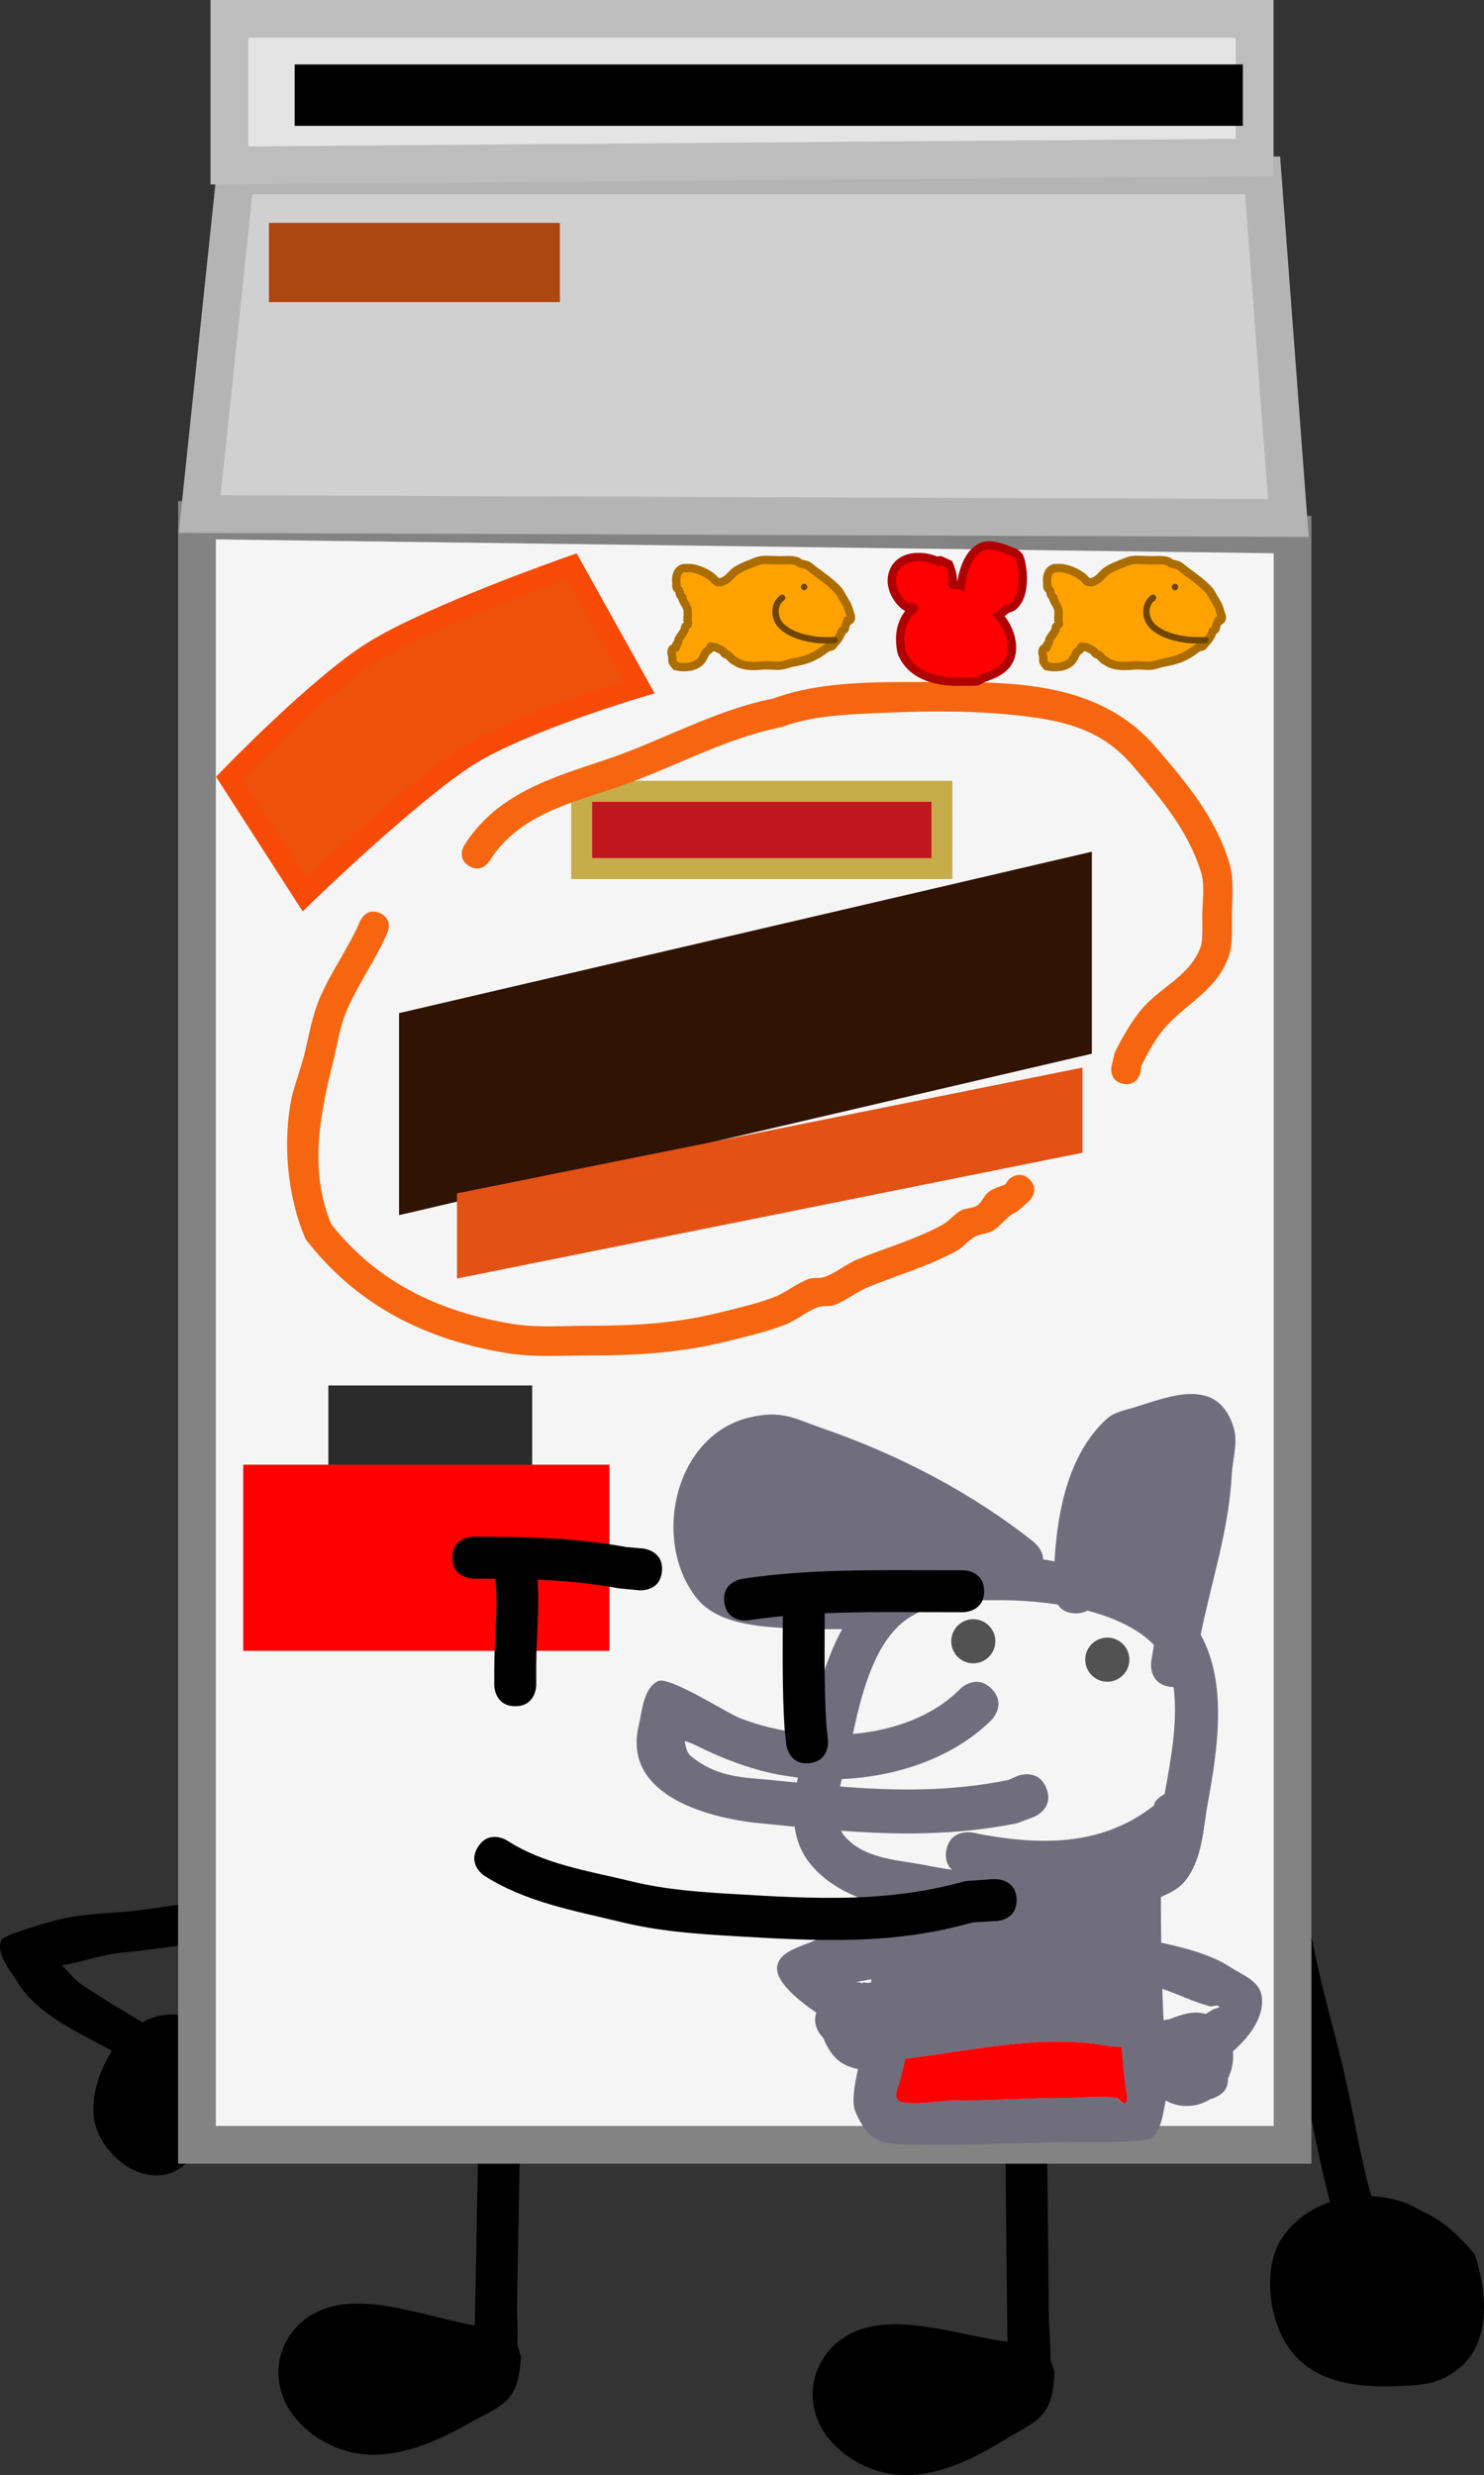 <svg version="1.1" xmlns="http://www.w3.org/2000/svg" xmlns:xlink="http://www.w3.org/1999/xlink" width="176.919" height="294.9" viewBox="0,0,176.919,294.9"><rect x="0" y="0" width="176.919" height="294.9" fill="#333333" stroke="none"/><g transform="translate(-545.628,-211.425)"><g stroke-miterlimit="10"><path d="M562.599,452.368c1.408,-0.767 3.018,-1.116 4.771,-0.833c1.696,0.274 3.076,1.066 4.139,2.172c0.249,0.074 0.484,0.144 0.703,0.208c3.039,3.649 4.472,3.99 3.472,9.694c-0.528,3.015 -3.577,4.976 -6.659,5.398c-0.384,0.105 -0.79,0.178 -1.218,0.215c-0.675,0.551 -1.385,1.026 -2.215,1.235c-4.209,1.062 -8.632,-3.283 -8.827,-7.226c-0.114,-2.303 0.644,-4.967 2.05,-7.179c0.041,-0.103 0.083,-0.205 0.128,-0.304c-4.042,-2.186 -8.933,-4.339 -11.22,-8.147c-0.922,-1.535 -2.593,-3.335 -1.949,-5.005c0.259,-0.671 6.334,-2.38 7.594,-2.631c3.165,-0.631 6.376,-0.584 9.547,-1.025c5.739,-0.798 11.104,-1.823 16.942,-1.823c0,0 2.5,0 2.5,2.5c0,2.5 -2.5,2.5 -2.5,2.5c-6.78,0 -13.245,1.359 -19.954,1.988c-2.024,0.19 -4.673,1.147 -6.899,1.467c0.8,0.815 1.512,1.752 2.458,2.378c2.299,1.521 4.704,2.994 7.139,4.421z" fill="#000000" stroke="none" stroke-width="0.5" stroke-linecap="butt"/><path d="M709.108,473.086c2.166,0.089 4.295,0.693 6.081,1.827c2.337,1.001 4.056,2.56 6.226,5.043c1.371,4.033 2.163,10.192 -1.649,13.48c-2.358,2.034 -4.418,2.156 -7.216,2.276c-6.254,0.269 -12.292,-0.669 -14.661,-7.289c-1.091,-3.05 -1.32,-7.327 0.484,-10.194c1.35,-2.145 3.448,-3.632 5.816,-4.44c-1.242,-4.677 -2.055,-9.379 -3.17,-14.211c-1.227,-5.315 -2.813,-10.537 -3.822,-15.904c0,0 -0.461,-2.457 1.996,-2.918c2.457,-0.461 2.918,1.996 2.918,1.996c0.99,5.297 2.568,10.45 3.778,15.696c1.143,4.955 1.849,9.802 3.218,14.636z" fill="#000000" stroke="none" stroke-width="0.5" stroke-linecap="butt"/><path d="M607.744,492.277c-0.315,4.544 -1.426,5.468 -5.207,7.321c-5.448,3.102 -12.783,6.841 -19.561,1.924c-6.634,-4.812 -4.739,-13.022 1.568,-15.096c5.18,-1.703 12.138,1.107 17.694,2.07c0.024,-1.449 0.064,-3.448 0.066,-3.574c0.126,-6.698 0.253,-13.397 0.379,-20.095c0,0 0.047,-2.512 2.528,-2.127c2.481,0.385 2.434,2.897 2.434,2.897c-0.126,6.698 -0.253,13.397 -0.379,20.095c-0.023,1.24 0.13,3.225 0.031,5.083z" fill="#000000" stroke="none" stroke-width="0.5" stroke-linecap="butt"/><path d="M671.341,494.024c-0.182,4.557 -1.265,5.523 -4.986,7.52c-5.35,3.309 -12.565,7.326 -19.477,2.663c-6.765,-4.563 -5.113,-12.847 1.125,-15.16c5.123,-1.899 12.152,0.649 17.729,1.402c-0.019,-1.45 -0.037,-3.451 -0.039,-3.578c-0.069,-6.705 -0.139,-13.411 -0.208,-20.116c0,0 -0.026,-2.515 2.463,-2.223c2.489,0.291 2.515,2.806 2.515,2.806c0.069,6.705 0.139,13.411 0.208,20.116c0.013,1.242 0.224,3.222 0.179,5.083z" fill="#000000" stroke="none" stroke-width="0.5" stroke-linecap="butt"/><path d="M699.725,275.123v191.851h-130.614v-193.562z" fill="#f5f5f5" stroke="#838383" stroke-width="4.5" stroke-linecap="round"/><path d="M569.432,272.67l4.248,-40.352h122.473l3.068,40.824z" fill="#d0d0d0" stroke="#b4b4b4" stroke-width="4.5" stroke-linecap="round"/><path d="M572.972,231.137v-17.462h122.237v16.519z" fill="#e4e4e4" stroke="#bdbdbd" stroke-width="4.5" stroke-linecap="round"/><path d="M574.623,408.121v-22.182h43.656v22.182z" fill="#ff0000" stroke="none" stroke-width="0" stroke-linecap="butt"/><path d="M584.771,385.939v-9.439h24.306v9.439z" fill="#2c2b2b" stroke="none" stroke-width="0" stroke-linecap="butt"/><path d="M593.201,356.206v-24.07l82.593,-19.232v24.07z" fill="#301303" stroke="none" stroke-width="0" stroke-linecap="butt"/><path d="M600.109,363.757v-10.147l74.569,-14.985v10.147z" fill="#e35115" stroke="none" stroke-width="0" stroke-linecap="butt"/><path d="M614.976,314.91v-9.203h42.948v9.203z" fill="#c1161e" stroke="#c6ac4b" stroke-width="2.5" stroke-linecap="butt"/><path d="M668.379,351.966c1.251,1.251 0,2.503 0,2.503l-1.498,1.319c-1.101,0.429 -1.793,1.548 -2.777,2.202c-0.67,0.445 -1.574,0.408 -2.276,0.8c-0.783,0.437 -1.339,1.217 -2.124,1.652c-3.251,1.801 -7.092,2.91 -10.541,4.322c-1.442,0.591 -2.672,1.646 -4.139,2.171c-0.583,0.209 -1.264,0.006 -1.845,0.221c-1.403,0.52 -2.57,1.562 -3.964,2.106c-2.202,0.86 -4.53,1.383 -6.818,1.955c-5.567,1.392 -10.746,1.705 -16.476,1.705c-3.199,0 -6.536,0.246 -9.712,-0.257c-9.79,-1.551 -18.077,-5.719 -24.141,-13.592c-2.185,-5.013 -2.807,-11.655 -1.623,-17.075c0.133,-0.608 1.257,-4.09 1.43,-4.783c0.625,-2.501 0.934,-4.747 1.991,-7.14c1.371,-3.105 3.389,-5.836 4.707,-8.939c0,0 0.697,-1.627 2.324,-0.93c1.627,0.697 0.93,2.324 0.93,2.324c-1.348,3.122 -3.336,5.877 -4.732,8.995c-0.978,2.185 -1.211,4.25 -1.785,6.547c-1.59,6.355 -2.827,12.907 -0.193,19.203c5.478,6.959 12.939,10.486 21.639,11.893c2.981,0.482 6.165,0.215 9.166,0.215c5.443,0 10.333,-0.278 15.617,-1.599c2.145,-0.536 4.33,-1.021 6.397,-1.821c1.427,-0.552 2.628,-1.6 4.059,-2.141c0.607,-0.23 1.318,-0.038 1.931,-0.251c1.387,-0.482 2.527,-1.515 3.884,-2.077c3.334,-1.38 7.086,-2.423 10.225,-4.173c0.783,-0.437 1.339,-1.217 2.124,-1.652c0.602,-0.334 1.399,-0.233 1.971,-0.616c0.583,-0.39 0.794,-1.189 1.356,-1.61c0.586,-0.44 1.335,-0.606 2.002,-0.908l0.39,-0.569c0,0 1.251,-1.251 2.503,0z" fill="#f66610" stroke="none" stroke-width="0.5" stroke-linecap="butt"/><path d="M679.523,340.558c-1.735,-0.347 -1.388,-2.083 -1.388,-2.083l0.388,-1.624c0.969,-1.927 2.099,-3.996 3.581,-5.595c2.26,-2.438 5.545,-3.717 6.706,-7.152c0.22,-0.652 0.146,-2.981 0.145,-3.452c-0.001,-1.651 0.358,-3.787 -0.16,-5.387c-1.612,-4.976 -4.597,-8.48 -7.917,-12.349c-3.231,-3.926 -7.033,-5.306 -11.874,-5.997c-6.786,-0.969 -13.604,-0.794 -20.446,-0.456c-3.194,0.158 -6.727,0.443 -9.735,1.585c-7.118,1.435 -13.182,5.022 -20,7.297c-5.637,1.881 -11.548,3.381 -14.854,8.693c0,0 -0.938,1.501 -2.439,0.563c-1.501,-0.938 -0.563,-2.439 -0.563,-2.439c3.836,-6.114 10.253,-8.017 16.767,-10.185c6.856,-2.282 12.947,-5.911 20.117,-7.333c5.381,-1.995 11.786,-1.956 17.476,-1.956c10.121,0 21.13,-0.518 28.253,7.943c3.581,4.183 6.954,8.195 8.601,13.608c0.608,1.997 0.314,4.356 0.312,6.412c-0.001,1.317 0.095,3.295 -0.327,4.571c-1.342,4.06 -4.824,5.561 -7.453,8.423c-1.253,1.364 -2.212,3.148 -3.026,4.788l-0.084,0.735c0,0 -0.347,1.735 -2.083,1.388z" fill="#f66610" stroke="none" stroke-width="0.5" stroke-linecap="butt"/><path d="M572.972,304.133c0,0 10.677,-11.075 17.257,-15.144c7.002,-4.331 23.568,-10.105 23.568,-10.105l8.023,14.395c0,0 -13.831,4.117 -20.181,8.062c-6.898,4.286 -19.7,16.716 -19.7,16.716z" fill="#ee510c" stroke="#f74a06" stroke-width="2.5" stroke-linecap="round"/><path d="M577.691,247.42v-9.439h34.689v9.439z" fill="#ae4611" stroke="none" stroke-width="0" stroke-linecap="butt"/><path d="M580.759,226.418v-7.315h113.034v7.315z" fill="#000000" stroke="none" stroke-width="0" stroke-linecap="butt"/><path d="M646.691,285.402c-0.009,-0 -0.019,-0.001 -0.028,-0.001c-0.071,0.178 -0.16,0.35 -0.232,0.527c-0.059,0.144 -0.029,0.323 -0.112,0.455c-0.074,0.119 -0.247,0.147 -0.332,0.258c-0.07,0.091 -0.065,0.221 -0.116,0.324c-0.227,0.461 -0.419,0.758 -0.775,1.104c-0.113,0.109 -0.168,0.279 -0.302,0.361c-0.133,0.082 -0.312,0.048 -0.457,0.105c-0.136,0.053 -1.016,0.803 -2.043,1.247c-1.024,0.442 -2.196,0.577 -2.43,0.645c-0.415,0.119 -0.801,0.27 -1.242,0.307c-0.643,0.055 -1.306,-0.086 -1.949,-0.029c-0.926,0.081 -2.035,0.168 -2.926,-0.232c-0.256,-0.115 -0.474,-0.309 -0.733,-0.417c-0.22,-0.169 -0.371,-0.418 -0.592,-0.585c-0.112,-0.085 -0.278,-0.076 -0.39,-0.162c-0.104,-0.08 -0.13,-0.235 -0.234,-0.315c-0.199,-0.153 -0.441,-0.239 -0.655,-0.369c-0.171,-0.104 -0.39,-0.095 -0.589,-0.115c-0.068,-0.007 -0.144,-0.095 -0.198,-0.054c-0.089,0.068 -0.064,0.223 -0.136,0.31c-0.146,0.174 -0.388,0.267 -0.495,0.468c-0.202,0.379 -0.359,0.809 -0.702,1.101c-0.733,0.624 -1.923,0.683 -2.807,0.466c-0.132,-0.175 -0.312,-0.322 -0.396,-0.524c-0.061,-0.147 -0.001,-0.317 -0.018,-0.475c-0.039,-0.352 -0.224,-0.671 -0.013,-1.037c0.075,-0.13 0.312,-0.069 0.413,-0.18c0.067,-0.074 -0.017,-0.207 0.022,-0.299c0.05,-0.119 0.181,-0.19 0.234,-0.308c0.055,-0.122 0.02,-0.275 0.08,-0.394c0.184,-0.365 0.531,-0.698 0.699,-1.075c0.057,-0.128 0.021,-0.291 0.09,-0.413c0.066,-0.117 0.234,-0.153 0.295,-0.273c0.096,-0.186 -0.03,-0.42 -0.03,-0.631c0,-0.333 0.073,-0.769 0.007,-1.095c-0.071,-0.354 -0.315,-0.745 -0.497,-1.05l-0.113,-0.313c0,0 -0.016,-0.047 -0.019,-0.114c-0.102,-0.098 -0.19,-0.213 -0.279,-0.401c-0.056,-0.119 -0.017,-0.268 -0.075,-0.385c-0.079,-0.161 -0.262,-0.262 -0.326,-0.43c-0.057,-0.151 -0.003,-0.321 -0.02,-0.481c-0.077,-0.702 0.006,-1.517 0.81,-1.799c0.047,-0.016 0.85,-0.015 0.941,-0.004c0.902,0.109 2.274,0.718 2.828,1.422c0.403,0.454 0.905,0.244 1.362,-0.049c0.39,-0.251 0.694,-0.714 1.08,-0.989c0.6,-0.428 1.294,-0.697 1.956,-0.952c0.445,-0.171 0.77,-0.352 1.271,-0.395c0.673,-0.057 1.388,0.019 2.065,0.029c0.65,0.01 1.472,-0.109 2.089,0.136c0.14,0.055 0.243,0.184 0.384,0.237c0.297,0.113 0.636,0.117 0.914,0.274c0.185,0.104 0.568,0.458 0.733,0.577c0.99,0.707 1.935,1.389 2.777,2.265c0.36,0.374 0.471,0.788 0.77,1.192c0.104,0.261 0.293,0.482 0.406,0.74c0.159,0.361 0.246,0.812 0.396,1.19l0.028,0.223c0,0 0,0.39 -0.39,0.384z" fill="#ffa200" stroke="#ac6d00" stroke-width="1" stroke-linecap="butt"/><path d="M641.107,281.362c0,-0.213 0.172,-0.385 0.385,-0.385c0.213,0 0.385,0.172 0.385,0.385c0,0.213 -0.172,0.385 -0.385,0.385c-0.213,0 -0.385,-0.172 -0.385,-0.385z" fill="#6f4600" stroke="none" stroke-width="0.5" stroke-linecap="butt"/><path d="M645.511,287.707c0,0.385 -0.385,0.385 -0.385,0.385h-0.4c-0.772,0 -1.522,0.022 -2.283,-0.129c-1.387,-0.198 -3.123,-0.749 -4.075,-1.85c-0.958,-1.109 -0.9,-2.873 0.278,-3.769c0,0 0.311,-0.226 0.538,0.085c0.226,0.311 -0.085,0.538 -0.085,0.538c-0.85,0.576 -0.789,1.902 -0.153,2.638c0.835,0.967 2.417,1.427 3.626,1.6c0.716,0.144 1.425,0.118 2.153,0.118h0.4c0,0 0.385,0 0.385,0.385z" fill="#6f4600" stroke="none" stroke-width="0.5" stroke-linecap="butt"/><path d="M657.366,278.279c0.191,-0.094 0.381,-0.094 0.381,-0.094l1.014,0.466c0.246,0.59 0.436,1.221 0.468,1.859c0.009,0.184 -0.128,0.386 -0.044,0.55c0.053,0.103 0.232,0.013 0.346,0.037c0.216,0.045 0.451,0.053 0.657,0.127c0.226,-1.706 0.886,-4.136 2.732,-4.735c0.813,-0.264 2.217,0.197 2.98,0.511c0.411,0.169 0.877,0.313 1.163,0.654c0.271,0.323 0.448,1.615 0.475,2.074c0.078,1.328 -0.037,2.978 -1.106,3.928c-0.218,0.194 -0.55,0.21 -0.798,0.364c-0.341,0.212 -0.642,0.572 -0.953,0.741c1.438,1.517 2.32,4.378 0.787,6.017c-0.709,0.759 -1.615,1.066 -2.533,1.408c-0.315,0.118 -0.582,0.363 -0.91,0.437c-0.121,0.028 -2.122,0.021 -2.227,0.021c-2.73,-0.002 -5.635,-0.791 -6.687,-3.531c-0.277,-1.424 -0.254,-2.766 0.479,-4.074c0.145,-0.259 0.327,-0.497 0.517,-0.725c0.139,-0.167 0.56,-0.262 0.465,-0.457c-0.103,-0.212 -0.491,0.061 -0.706,-0.036c-0.821,-0.372 -1.563,-1.465 -1.784,-2.305c-0.091,-0.347 -0.154,-0.71 -0.128,-1.068c0.204,-2.809 3.359,-3.128 5.411,-2.166z" fill="#ff0000" stroke="#ae0000" stroke-width="1" stroke-linecap="butt"/><path d="M690.902,285.402c-0.009,-0 -0.019,-0.001 -0.028,-0.001c-0.071,0.178 -0.16,0.35 -0.232,0.527c-0.059,0.144 -0.029,0.323 -0.112,0.455c-0.074,0.119 -0.247,0.147 -0.332,0.258c-0.07,0.091 -0.065,0.221 -0.116,0.324c-0.227,0.461 -0.419,0.758 -0.775,1.104c-0.113,0.109 -0.168,0.279 -0.302,0.361c-0.133,0.082 -0.312,0.048 -0.457,0.105c-0.136,0.053 -1.016,0.803 -2.043,1.247c-1.024,0.442 -2.196,0.577 -2.43,0.645c-0.415,0.119 -0.801,0.27 -1.242,0.307c-0.643,0.055 -1.306,-0.086 -1.949,-0.029c-0.926,0.081 -2.035,0.168 -2.926,-0.232c-0.256,-0.115 -0.474,-0.309 -0.733,-0.417c-0.22,-0.169 -0.371,-0.418 -0.592,-0.585c-0.112,-0.085 -0.278,-0.076 -0.39,-0.162c-0.104,-0.08 -0.13,-0.235 -0.234,-0.315c-0.199,-0.153 -0.441,-0.239 -0.655,-0.369c-0.171,-0.104 -0.39,-0.095 -0.589,-0.115c-0.068,-0.007 -0.144,-0.095 -0.198,-0.054c-0.089,0.068 -0.064,0.223 -0.136,0.31c-0.146,0.174 -0.388,0.267 -0.495,0.468c-0.202,0.379 -0.359,0.809 -0.702,1.101c-0.733,0.624 -1.923,0.683 -2.807,0.466c-0.132,-0.175 -0.312,-0.322 -0.396,-0.524c-0.061,-0.147 -0.001,-0.317 -0.018,-0.475c-0.039,-0.352 -0.224,-0.671 -0.013,-1.037c0.075,-0.13 0.312,-0.069 0.413,-0.18c0.067,-0.074 -0.017,-0.207 0.022,-0.299c0.05,-0.119 0.181,-0.19 0.234,-0.308c0.055,-0.122 0.02,-0.275 0.08,-0.394c0.184,-0.365 0.531,-0.698 0.699,-1.075c0.057,-0.128 0.021,-0.291 0.09,-0.413c0.066,-0.117 0.234,-0.153 0.295,-0.273c0.096,-0.186 -0.03,-0.42 -0.03,-0.631c0,-0.333 0.073,-0.769 0.007,-1.095c-0.071,-0.354 -0.315,-0.745 -0.497,-1.05l-0.113,-0.313c0,0 -0.016,-0.047 -0.019,-0.114c-0.102,-0.098 -0.19,-0.213 -0.279,-0.401c-0.056,-0.119 -0.017,-0.268 -0.075,-0.385c-0.079,-0.161 -0.262,-0.262 -0.326,-0.43c-0.057,-0.151 -0.003,-0.321 -0.02,-0.481c-0.077,-0.702 0.006,-1.517 0.81,-1.799c0.047,-0.016 0.85,-0.015 0.941,-0.004c0.902,0.109 2.274,0.718 2.828,1.422c0.403,0.454 0.905,0.244 1.362,-0.049c0.39,-0.251 0.694,-0.714 1.08,-0.989c0.6,-0.428 1.294,-0.697 1.956,-0.952c0.445,-0.171 0.77,-0.352 1.271,-0.395c0.673,-0.057 1.388,0.019 2.065,0.029c0.65,0.01 1.472,-0.109 2.089,0.136c0.14,0.055 0.243,0.184 0.384,0.237c0.297,0.113 0.636,0.117 0.914,0.274c0.185,0.104 0.568,0.458 0.733,0.577c0.99,0.707 1.935,1.389 2.777,2.265c0.36,0.374 0.471,0.788 0.77,1.192c0.104,0.261 0.293,0.482 0.406,0.74c0.159,0.361 0.246,0.812 0.396,1.19l0.028,0.223c0,0 0,0.39 -0.39,0.384z" fill="#ffa200" stroke="#ac6d00" stroke-width="1" stroke-linecap="butt"/><path d="M685.318,281.362c0,-0.213 0.172,-0.385 0.385,-0.385c0.213,0 0.385,0.172 0.385,0.385c0,0.213 -0.172,0.385 -0.385,0.385c-0.213,0 -0.385,-0.172 -0.385,-0.385z" fill="#6f4600" stroke="none" stroke-width="0.5" stroke-linecap="butt"/><path d="M689.723,287.707c0,0.385 -0.385,0.385 -0.385,0.385h-0.4c-0.772,0 -1.522,0.022 -2.283,-0.129c-1.387,-0.198 -3.123,-0.749 -4.075,-1.85c-0.958,-1.109 -0.9,-2.873 0.278,-3.769c0,0 0.311,-0.226 0.538,0.085c0.226,0.311 -0.085,0.538 -0.085,0.538c-0.85,0.576 -0.789,1.902 -0.153,2.638c0.835,0.967 2.417,1.427 3.626,1.6c0.716,0.144 1.425,0.118 2.153,0.118h0.4c0,0 0.385,0 0.385,0.385z" fill="#6f4600" stroke="none" stroke-width="0.5" stroke-linecap="butt"/><path d="M692.613,455.837c0.117,1.116 -0.109,2.265 -0.605,3.282c0.061,1.065 -0.502,1.966 -2.153,2.442c-0.606,0.381 -1.292,0.643 -2.039,0.741c-1.239,0.163 -2.325,-0.095 -3.228,-0.622c-0.285,1.596 -0.467,3.255 -1.553,4.368c-0.674,0.691 -5.917,0.572 -7.276,0.572c-6.902,0 -13.778,0.481 -20.676,0.313c-3.589,-0.087 -5.636,0.433 -7.489,-3.938c-0.445,-1.051 -0.103,-3.137 0.327,-5.051c-0.766,-0.144 -1.493,-0.421 -2.105,-0.839c-0.793,-0.541 -1.534,-1.594 -2.01,-2.809c-0.751,-0.808 -1.164,-1.744 -0.941,-2.768c0.022,-0.101 0.048,-0.2 0.079,-0.297c-2.503,-1.733 -4.907,-3.82 -4.659,-5.526c0.263,-1.812 2.867,-2.336 4.524,-3.113c1.775,-0.831 4.528,-0.918 6.908,-0.983c0.042,-1.151 0.089,-2.299 0.154,-3.443c-2.956,-0.898 -5.588,-2.269 -7.448,-4.432c-1.225,-1.426 -1.834,-3.008 -2.059,-4.665c-1.217,-0.118 -2.446,-0.241 -3.691,-0.366l-0,0c-6.027,-0.519 -16.902,-3.102 -14.907,-11.649c0.438,-1.878 0.568,-4.423 2.276,-5.319c1.312,-0.687 8.225,3.782 9.776,4.39c2.451,0.962 5.24,1.611 8.115,1.871c0.868,-3.969 1.982,-8.617 4.094,-12.465c-1.712,-0 -3.424,-0.001 -5.136,-0.002c-3.827,-0.282 -9.533,-0.273 -12.249,-3.746c-5.359,-6.852 -2.608,-19.407 6.413,-21.49c3.86,-0.891 5.274,0.158 8.674,1.329c8.937,3.079 17.807,7.673 25.212,13.587c0,0 1.02,0.816 1.047,2.017c0.454,0.068 0.906,0.145 1.357,0.229c0.34,-6.062 1.711,-12.868 6.224,-16.976c0.902,-0.821 2.217,-1.034 3.382,-1.398c4.243,-1.325 9.872,-3.654 11.746,2.425c0.55,1.783 -0.121,3.729 -0.219,5.593c-0.35,6.676 -2.415,12.674 -3.706,19.096c3.203,5.83 2.032,13.581 0.847,20.059c-0.569,3.109 -0.618,6.773 -2.799,9.392c-0.713,0.856 -1.752,1.334 -2.794,1.802c0.003,1.812 0.012,3.627 0.037,5.443c2.695,0.574 5.957,1.412 8.216,2.898c1.36,0.895 3.323,1.599 3.705,3.181c0.577,2.39 -1.209,5.001 -3.373,6.863zM685.042,452.01c1.468,-0.575 2.929,-1.076 4.31,-0.619c0.292,-0.182 0.587,-0.361 0.881,-0.539c0.23,-0.139 0.897,-0.184 0.712,-0.379c-0.248,-0.261 -0.733,0.083 -1.081,-0.009c-2.046,-0.539 -3.748,-1.443 -5.673,-2.073c0.042,1.248 0.095,2.496 0.16,3.742c0.217,-0.057 0.447,-0.098 0.691,-0.123zM647.666,447.58c0.266,0.018 0.525,0.066 0.779,0.139c0.019,-0.002 0.037,-0.004 0.056,-0.007l0.035,-0.13l0.351,0.094c0.193,-0.015 0.387,-0.024 0.581,-0.027c0.008,-0.136 0.016,-0.271 0.023,-0.407c-0.601,0.118 -1.219,0.239 -1.825,0.338zM658.457,431.836c0.516,-2.578 3.094,-2.063 3.094,-2.063c7.679,1.548 15.324,1.783 21.679,-3.256l0.053,-0.323c0,0 0.436,-0.654 1.188,-1.008c0.722,-3.993 1.613,-8.638 1.067,-12.748c-0.157,-0.003 -0.323,-0.019 -0.5,-0.048h0c-2.594,-0.432 -2.161,-3.026 -2.161,-3.026l0.313,-1.88c0.002,-0.014 0.006,-0.038 0.012,-0.071c-1.932,-1.994 -4.847,-3.28 -7.938,-4.087c-0.352,0.199 -0.804,0.327 -1.384,0.327c-1.137,0 -1.783,-0.492 -2.149,-1.05c-2.548,-0.393 -5.009,-0.523 -6.936,-0.516h-2.193c0,0 -0.677,0 -1.344,-0.344c-3.01,0.447 -6.286,1.445 -8.236,3.169c-3.375,2.984 -4.757,8.675 -5.714,13.104c4.88,-0.423 9.557,-2.093 12.809,-5.381c0,0 1.859,-1.859 3.718,0c1.859,1.859 0,3.718 0,3.718c-4.519,4.48 -11.201,6.754 -17.858,7.044c-0.07,0.293 -0.136,0.589 -0.197,0.885c6.677,0.527 13.113,0.622 20.067,-0.776l1.105,-0.49c0,0 2.441,-0.977 3.418,1.465c0.976,2.441 -1.465,3.418 -1.465,3.418l-2.027,0.764c-7.252,1.443 -14.001,1.401 -20.973,0.888c0.141,0.289 0.318,0.554 0.537,0.789c2.462,2.65 6.238,2.66 9.602,3.334c1.034,0.207 2.06,0.381 3.084,0.532c-0.506,-0.466 -0.903,-1.209 -0.67,-2.372zM636.242,422.362c-2.663,-0.721 -5.241,-1.776 -7.709,-3.01c-0.402,-0.201 -0.845,-0.346 -1.274,-0.511c0.114,0.727 0.252,1.438 0.79,1.869c2.858,2.294 5.591,2.475 9.105,2.757c1.173,0.117 2.331,0.235 3.477,0.348c0.036,-0.2 0.075,-0.4 0.115,-0.599c-1.545,-0.177 -3.056,-0.462 -4.504,-0.854zM678.063,455.292c-8.006,-1.637 -16.365,0.486 -24.427,1.422c-0.207,0.9 -0.448,1.793 -0.657,2.692c-0.129,0.555 -1.091,2.225 0.291,2.469c2.036,0.359 4.132,-0.201 6.199,-0.2c4.397,0.001 8.754,-0.313 13.157,-0.313c1.984,0 3.988,-0.281 5.952,0c0.433,0.062 0.929,0.929 1.183,0.572c0.419,-0.589 -0.032,-1.445 -0.048,-2.167c-0.174,-1.476 -0.317,-2.958 -0.432,-4.444z" fill="#706e7d" stroke="none" stroke-width="0.5" stroke-linecap="butt"/><path d="M679.332,455.31c0.116,1.486 0.259,2.986 0.434,4.462c0.016,0.722 0.465,1.586 0.047,2.175c-0.254,0.357 -0.749,-0.511 -1.182,-0.573c-1.964,-0.281 -3.972,0.01 -5.956,0.01c-4.403,0 -8.855,0.316 -13.252,0.314c-2.067,-0.001 -4.167,0.55 -6.203,0.191c-1.383,-0.244 -0.422,-1.924 -0.293,-2.479c0.209,-0.899 0.45,-1.803 0.657,-2.703c8.062,-0.937 16.525,-3.066 24.53,-1.429z" fill="#ff0000" stroke="none" stroke-width="0.5" stroke-linecap="butt"/><path d="M659.033,406.977c0,-1.452 1.177,-2.629 2.629,-2.629c1.452,0 2.629,1.177 2.629,2.629c0,1.452 -1.177,2.629 -2.629,2.629c-1.452,0 -2.629,-1.177 -2.629,-2.629z" fill="#525252" stroke="none" stroke-width="0.5" stroke-linecap="butt"/><path d="M675.01,409.169c0,-1.452 1.177,-2.629 2.629,-2.629c1.452,0 2.629,1.177 2.629,2.629c0,1.452 -1.177,2.629 -2.629,2.629c-1.452,0 -2.629,-1.177 -2.629,-2.629z" fill="#525252" stroke="none" stroke-width="0.5" stroke-linecap="butt"/><path d="M666.826,437.815c0,2.5 -2.5,2.5 -2.5,2.5l-0.034,-0.006c-0.912,0.056 -1.825,0.112 -2.737,0.168c-9.493,2.742 -18.635,2.204 -28.36,1.634c-4.576,-0.268 -8.968,-0.577 -13.458,-1.667c-5.686,-1.38 -11.398,-2.367 -16.362,-5.527c0,0 -2.103,-1.352 -0.751,-3.455c1.352,-2.103 3.455,-0.751 3.455,-0.751c4.396,2.859 9.762,3.636 14.838,4.873c4.188,1.021 8.276,1.281 12.542,1.533c9.395,0.554 18.065,1.028 27.24,-1.566c1.088,-0.077 2.175,-0.154 3.263,-0.232l0.366,-0.006c0,0 2.5,0 2.5,2.5z" fill="#000000" stroke="none" stroke-width="0.5" stroke-linecap="butt"/><path d="M607.055,414.715c-2.5,0 -2.5,-2.5 -2.5,-2.5v-2c0.006,-3.666 0.474,-7.071 0.134,-10.691c-0.88,-0.007 -1.758,-0.009 -2.634,-0.009c0,0 -2.5,0 -2.5,-2.5c0,-2.5 2.5,-2.5 2.5,-2.5c6.085,0.001 12.273,0.129 18.261,1.243l1.966,0.167c0,0 2.49,0.226 2.263,2.716c-0.226,2.49 -2.716,2.263 -2.716,2.263l-2.434,-0.233c-3.18,-0.601 -6.43,-0.892 -9.688,-1.032c0.242,3.566 -0.158,6.949 -0.152,10.575v2c0,0 0,2.5 -2.5,2.5z" fill="#000000" stroke="none" stroke-width="0.5" stroke-linecap="butt"/><path d="M642.131,421.499c-2.485,0.276 -2.761,-2.209 -2.761,-2.209l-0.21,-1.92c-0.277,-4.46 -0.224,-8.926 -0.208,-13.393c-1.379,0.131 -2.752,0.297 -4.116,0.508c0,0 -2.471,0.38 -2.851,-2.091c-0.38,-2.471 2.091,-2.851 2.091,-2.851c7.819,-1.198 15.885,-1.029 23.78,-1.029h2.6c0,0 2.5,0 2.5,2.5c0,2.5 -2.5,2.5 -2.5,2.5h-2.6c-4.599,0 -9.266,-0.072 -13.903,0.127c-0.016,4.475 -0.083,8.951 0.198,13.417l0.19,1.68c0,0 0.276,2.485 -2.209,2.761z" fill="#000000" stroke="none" stroke-width="0.5" stroke-linecap="butt"/></g></g></svg><!--rotationCenter:94.37152892000904:148.575175-->